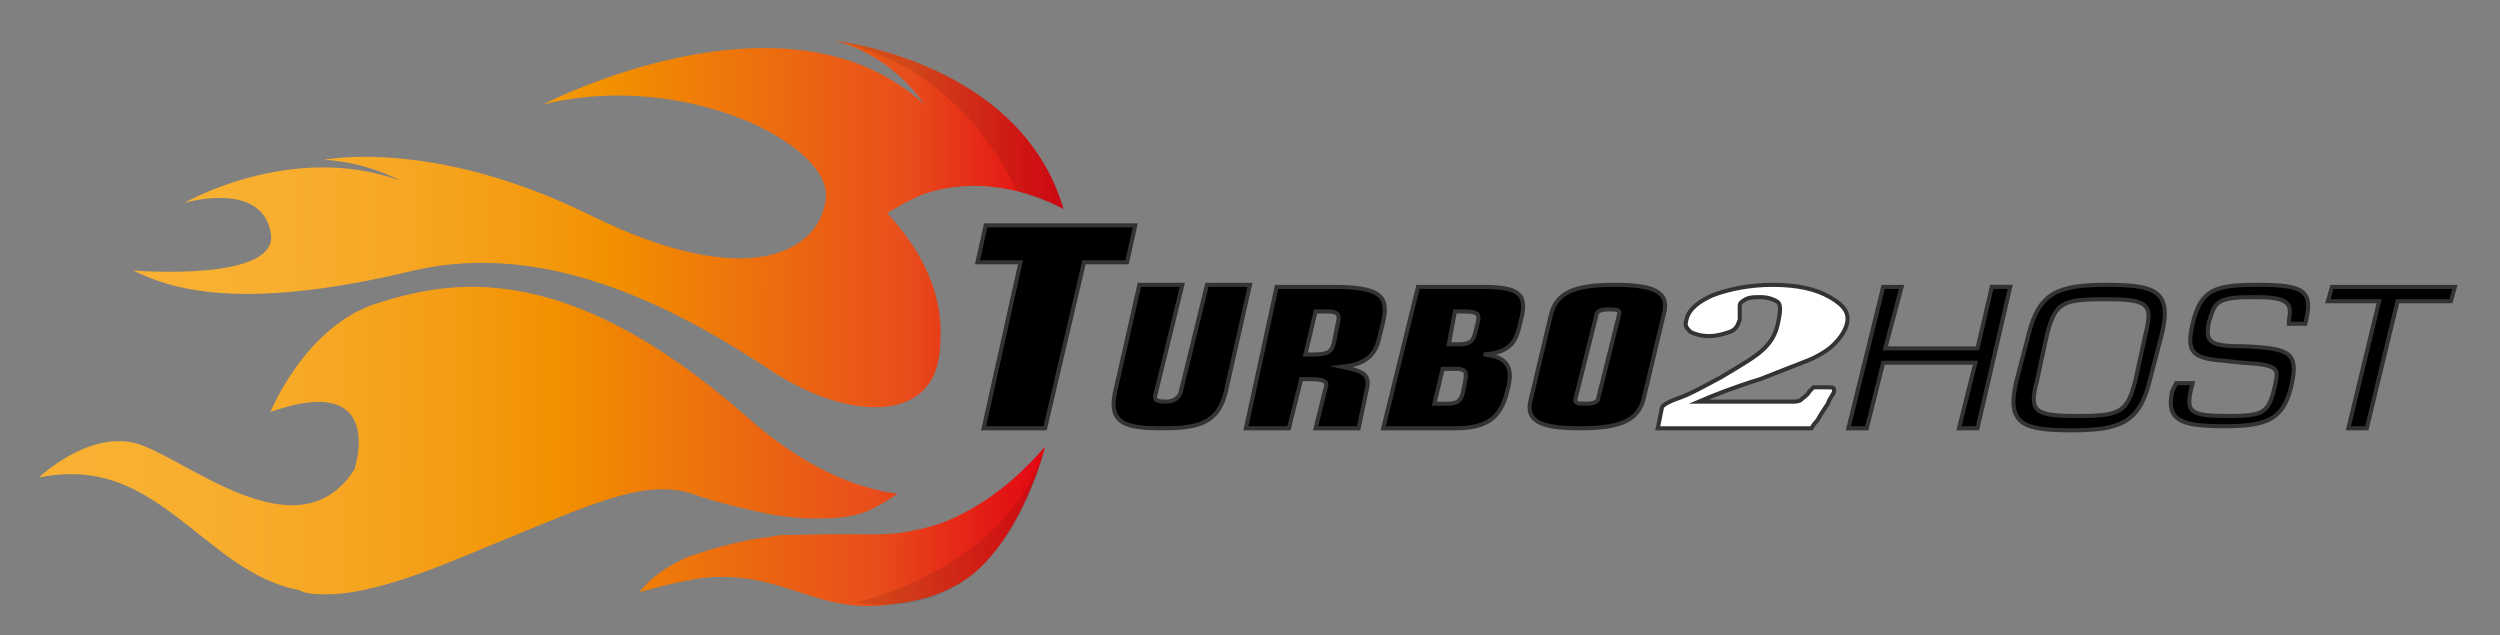 <?xml version="1.0" encoding="utf-8"?>
<!-- Generator: Adobe Illustrator 21.0.0, SVG Export Plug-In . SVG Version: 6.00 Build 0)  -->
<svg version="1.1" id="Capa_1" xmlns="http://www.w3.org/2000/svg" xmlns:xlink="http://www.w3.org/1999/xlink" x="0px" y="0px"
	 viewBox="0 0 122 31" style="enable-background:new 0 0 122 31;" xml:space="preserve">
<rect x="0" y="0" width="122" height="31" fill="#808080" stroke="none"/>
<style type="text/css">
	.st0{fill:url(#SVGID_1_);}
	.st1{fill:url(#SVGID_2_);}
	.st2{fill:url(#SVGID_3_);}
	.st3{opacity:0.1;fill:#12100B;}
	.st4{stroke:#333333;stroke-width:0.2;stroke-miterlimit:10;}
	.st5{fill:#FFFFFF;stroke:#333333;stroke-width:0.2;stroke-miterlimit:10;}
</style>
<linearGradient id="SVGID_1_" gradientUnits="userSpaceOnUse" x1="13.164" y1="25.415" x2="13.164" y2="33.018" gradientTransform="matrix(1.418535e-02 -5.635 6.454 1.624523e-02 -162.246 95.22)">
	<stop  offset="0" style="stop-color:#F8B133"/>
	<stop  offset="0.146" style="stop-color:#F8AF2F"/>
	<stop  offset="0.286" style="stop-color:#F6A724"/>
	<stop  offset="0.422" style="stop-color:#F49B11"/>
	<stop  offset="0.51" style="stop-color:#F29100"/>
	<stop  offset="0.83" style="stop-color:#E84E1B"/>
	<stop  offset="0.943" style="stop-color:#E41B15"/>
	<stop  offset="1" style="stop-color:#E20613"/>
</linearGradient>
<path class="st0" d="M43.8,24.1c-2.1-0.3-4.6-1.3-7.4-3.8c-8.9-7.8-14.5-6.6-18-5.5c-3.5,1.1-5.2,5.3-5.2,5.3c5.7-2,4.1,2.8,4.1,2.8
	c-2.8,4.4-8.5-0.8-10.8-1.3c-2.3-0.5-4.6,1.7-4.6,1.7c4-0.8,6.1,1.5,9,3.7c1.1,0.8,2.2,1.5,3.7,1.8C15,29,15.4,29,15.7,29
	c2.7,0.1,6.5-1.7,9-2.7c4.6-1.9,6.9-2.9,9.1-2.2c0.2,0.1,1.8,0.6,3.8,1c0.6,0.1,1.3,0.2,2.2,0.2c0.7,0,1.5,0,2.4-0.3
	C42.9,24.7,43.5,24.3,43.8,24.1z"/>
<linearGradient id="SVGID_2_" gradientUnits="userSpaceOnUse" x1="12.435" y1="25.415" x2="12.435" y2="33.018" gradientTransform="matrix(1.418535e-02 -5.635 6.454 1.624523e-02 -162.246 95.22)">
	<stop  offset="0" style="stop-color:#F8B133"/>
	<stop  offset="0.146" style="stop-color:#F8AF2F"/>
	<stop  offset="0.286" style="stop-color:#F6A724"/>
	<stop  offset="0.422" style="stop-color:#F49B11"/>
	<stop  offset="0.51" style="stop-color:#F29100"/>
	<stop  offset="0.83" style="stop-color:#E84E1B"/>
	<stop  offset="0.943" style="stop-color:#E41B15"/>
	<stop  offset="1" style="stop-color:#E20613"/>
</linearGradient>
<path class="st1" d="M46.7,25.2c-0.4,0.2-1.1,0.5-2.2,0.7c-1.4,0.3-2.2,0.1-5.5,0.2c-0.7,0-1.1,0-1.4,0.1c-1,0.1-2.4,0.4-4.1,1
	c-0.6,0.3-1.5,0.7-2.3,1.7c0.7-0.2,1.8-0.5,3.1-0.7c3.9-0.4,5.5,1.8,9.1,1.3c0.9-0.1,2.6-0.3,4.1-1.5c2.5-2.1,3.5-6.2,3.5-6.2l0,0
	C50.2,22.7,48.8,24.2,46.7,25.2z"/>
<linearGradient id="SVGID_3_" gradientUnits="userSpaceOnUse" x1="15.052" y1="26.118" x2="15.052" y2="33.154" gradientTransform="matrix(1.418535e-02 -5.635 6.454 1.624523e-02 -162.246 95.22)">
	<stop  offset="0" style="stop-color:#F8B133"/>
	<stop  offset="0.146" style="stop-color:#F8AF2F"/>
	<stop  offset="0.286" style="stop-color:#F6A724"/>
	<stop  offset="0.422" style="stop-color:#F49B11"/>
	<stop  offset="0.51" style="stop-color:#F29100"/>
	<stop  offset="0.83" style="stop-color:#E84E1B"/>
	<stop  offset="0.943" style="stop-color:#E41B15"/>
	<stop  offset="1" style="stop-color:#E20613"/>
</linearGradient>
<path class="st2" d="M45.1,5.1c-6.7-6.2-18.6,0-18.6,0C33.3,3.4,40.6,7,40.3,9.7c-0.3,2.6-3.8,4.6-11.5,0.8c-7.7-3.8-13-2.7-13-2.7
	c2.1,0.1,3.7,1,3.7,1C14.2,6.9,9,9.9,9,9.9s3.7-1.1,4.2,1.4c0.6,2.5-6.7,1.9-6.7,1.9c2.2,1.1,5.8,1.9,13.7,0
	c6.5-1.5,12.8,1.8,17.6,5v0c3,1.9,6,2.2,7.3,0.8c0.8-0.8,0.8-2.1,0.8-2.8c0-3-2-5.1-2.6-5.8c0.5-0.3,1-0.6,1.7-0.9
	c3.1-1.1,6,0.2,6.9,0.7C49.8,3,40.8,2,40.8,2C43.7,2.8,45.1,5.1,45.1,5.1z"/>
<path class="st3" d="M41.8,29.4c0.5,0.1,1,0.1,1.6,0.1c6,0,7.6-7.7,7.6-7.7C49.4,27.1,43.4,29,41.8,29.4z"/>
<path class="st3" d="M49.6,9.3c0.8,0.3,1.6,0.6,2.3,0.9C49.8,3,40.8,2,40.8,2c1,0.2,2.3,0.7,3.6,1.4C47.5,5.3,49,8,49.6,9.3z"/>
<g>
	<path class="st4" d="M49.8,12.8h-2.1l0.4-1.8h7.3L55,12.8h-2.1l-1.9,8.1h-3L49.8,12.8z"/>
	<path class="st4" d="M59.8,19.2c-0.4,1.5-1.4,1.7-3.1,1.7c-1.7,0-2.6-0.2-2.3-1.7l1.2-5.3h2.1l-1.3,5.3c-0.1,0.3,0,0.4,0.5,0.4
		c0.4,0,0.6-0.2,0.7-0.4l1.3-5.3H61L59.8,19.2z"/>
	<path class="st4" d="M62.3,14H65c2.3,0,2.8,0.4,2.5,1.7l-0.2,0.8c-0.2,1-0.9,1.3-1.8,1.4l0,0c0.9,0.2,1.4,0.3,1.2,1.1l-0.4,1.9
		h-2.1l0.5-2c0.1-0.3-0.1-0.4-0.8-0.4h-0.4l-0.6,2.4h-2.1L62.3,14z M63.7,17.3h0.4c0.8,0,0.9-0.2,1-0.6l0.2-1
		c0.1-0.4-0.1-0.5-0.5-0.5h-0.6L63.7,17.3z"/>
	<path class="st4" d="M69.2,14h3.1c1.8,0,2.3,0.3,1.9,1.7c-0.2,0.9-0.4,1.5-1.8,1.6l0,0c1.3,0.1,1.4,0.8,1.2,1.6
		c-0.3,1.4-0.9,2-2.6,2h-3.5L69.2,14z M70,19.7h0.6c0.5,0,0.7-0.1,0.8-0.6l0.1-0.5c0.1-0.5,0-0.6-0.5-0.6h-0.6L70,19.7z M70.7,16.8
		h0.5c0.6,0,0.7-0.2,0.8-0.6l0.1-0.4c0.1-0.4,0.1-0.6-0.6-0.6h-0.5L70.7,16.8z"/>
	<path class="st4" d="M75.7,15.3c0.3-1.1,1.3-1.4,3.1-1.4c1.8,0,2.7,0.3,2.4,1.4l-1,4.2c-0.3,1.1-1.3,1.4-3.1,1.4
		c-1.8,0-2.7-0.3-2.4-1.4L75.7,15.3z M79,15.4c0.1-0.3-0.1-0.3-0.5-0.3c-0.4,0-0.6,0.1-0.6,0.3l-1,4c-0.1,0.3,0.1,0.3,0.5,0.3
		c0.4,0,0.6-0.1,0.6-0.3L79,15.4z"/>
	<path class="st5" d="M82.9,19.6h4.5c0.2,0,0.4,0,0.5-0.1c0.1-0.1,0.3-0.2,0.4-0.4c0.1-0.1,0.1-0.1,0.2-0.2c0.1,0,0.3,0,0.5,0
		c0.4,0,0.5,0,0.5,0.1c0,0,0,0.1,0,0.1c0,0.1-0.2,0.3-0.3,0.6c-0.2,0.3-0.4,0.6-0.5,0.8c-0.2,0.2-0.3,0.4-0.3,0.4
		c-0.1,0-0.2,0-0.4,0h-7.1l0.2-1c0-0.1,0.3-0.3,0.9-0.5c0.3-0.1,0.9-0.4,2-1c1-0.6,1.7-1,2.1-1.4s0.6-0.8,0.7-1.4
		c0.1-0.5,0.1-0.8-0.1-0.9c-0.2-0.1-0.4-0.2-0.8-0.2c-0.3,0-0.5,0-0.7,0.1c-0.2,0.1-0.3,0.2-0.3,0.3c0,0.1,0,0.2,0,0.3
		c0,0.1,0,0.3,0,0.4c-0.1,0.3-0.2,0.5-0.5,0.6c-0.3,0.1-0.6,0.2-1,0.2c-0.4,0-0.7-0.1-0.9-0.2c-0.2-0.2-0.3-0.3-0.2-0.6
		c0.1-0.5,0.6-0.9,1.3-1.2c0.8-0.3,1.8-0.5,2.9-0.5c1.2,0,2.1,0.2,2.8,0.6c0.7,0.4,1,0.8,0.8,1.4c-0.1,0.3-0.3,0.6-0.6,0.9
		c-0.3,0.3-0.8,0.6-1.3,0.8c-0.5,0.2-1.3,0.5-2.3,0.9C84.6,18.9,83.6,19.3,82.9,19.6z"/>
	<path class="st4" d="M91.9,14h0.9L92,17h4.5l0.7-3h0.9l-1.6,6.9h-0.9l0.8-3.2h-4.5l-0.8,3.2h-0.9L91.9,14z"/>
	<path class="st4" d="M99,16.3c0.5-2,1.4-2.4,3.8-2.4c2.4,0,3.2,0.3,2.7,2.4l-0.6,2.3c-0.5,2-1.4,2.4-3.8,2.4
		c-2.4,0-3.2-0.3-2.7-2.4L99,16.3z M104.7,16.3c0.4-1.5,0.1-1.7-2-1.7c-2.1,0-2.4,0.2-2.8,1.7l-0.5,2.3c-0.4,1.5-0.1,1.7,2,1.7
		c2.1,0,2.4-0.2,2.8-1.7L104.7,16.3z"/>
	<path class="st4" d="M106.2,18.7h0.8l-0.1,0.4c-0.2,1,0,1.2,1.8,1.2c1.7,0,2-0.1,2.3-1.4c0.2-0.9,0.3-1.1-1.6-1.2l-0.9-0.1
		c-1.6-0.1-1.8-0.5-1.5-1.8c0.4-1.7,1.1-1.9,3.2-1.9c2.3,0,2.7,0.3,2.3,1.9h-0.8l0-0.2c0.2-0.9-0.2-1.1-1.7-1.1
		c-1.8,0-1.9,0.2-2.2,1.2c-0.2,1,0,1.2,1.7,1.2c2.3,0.1,2.7,0.3,2.3,2c-0.4,1.6-1.2,1.9-3.3,1.9c-2.1,0-2.8-0.3-2.5-1.7L106.2,18.7z
		"/>
	<path class="st4" d="M116.1,14.7h-2.5l0.2-0.7h6l-0.2,0.7H117l-1.5,6.2h-0.9L116.1,14.7z"/>
</g>
</svg>
